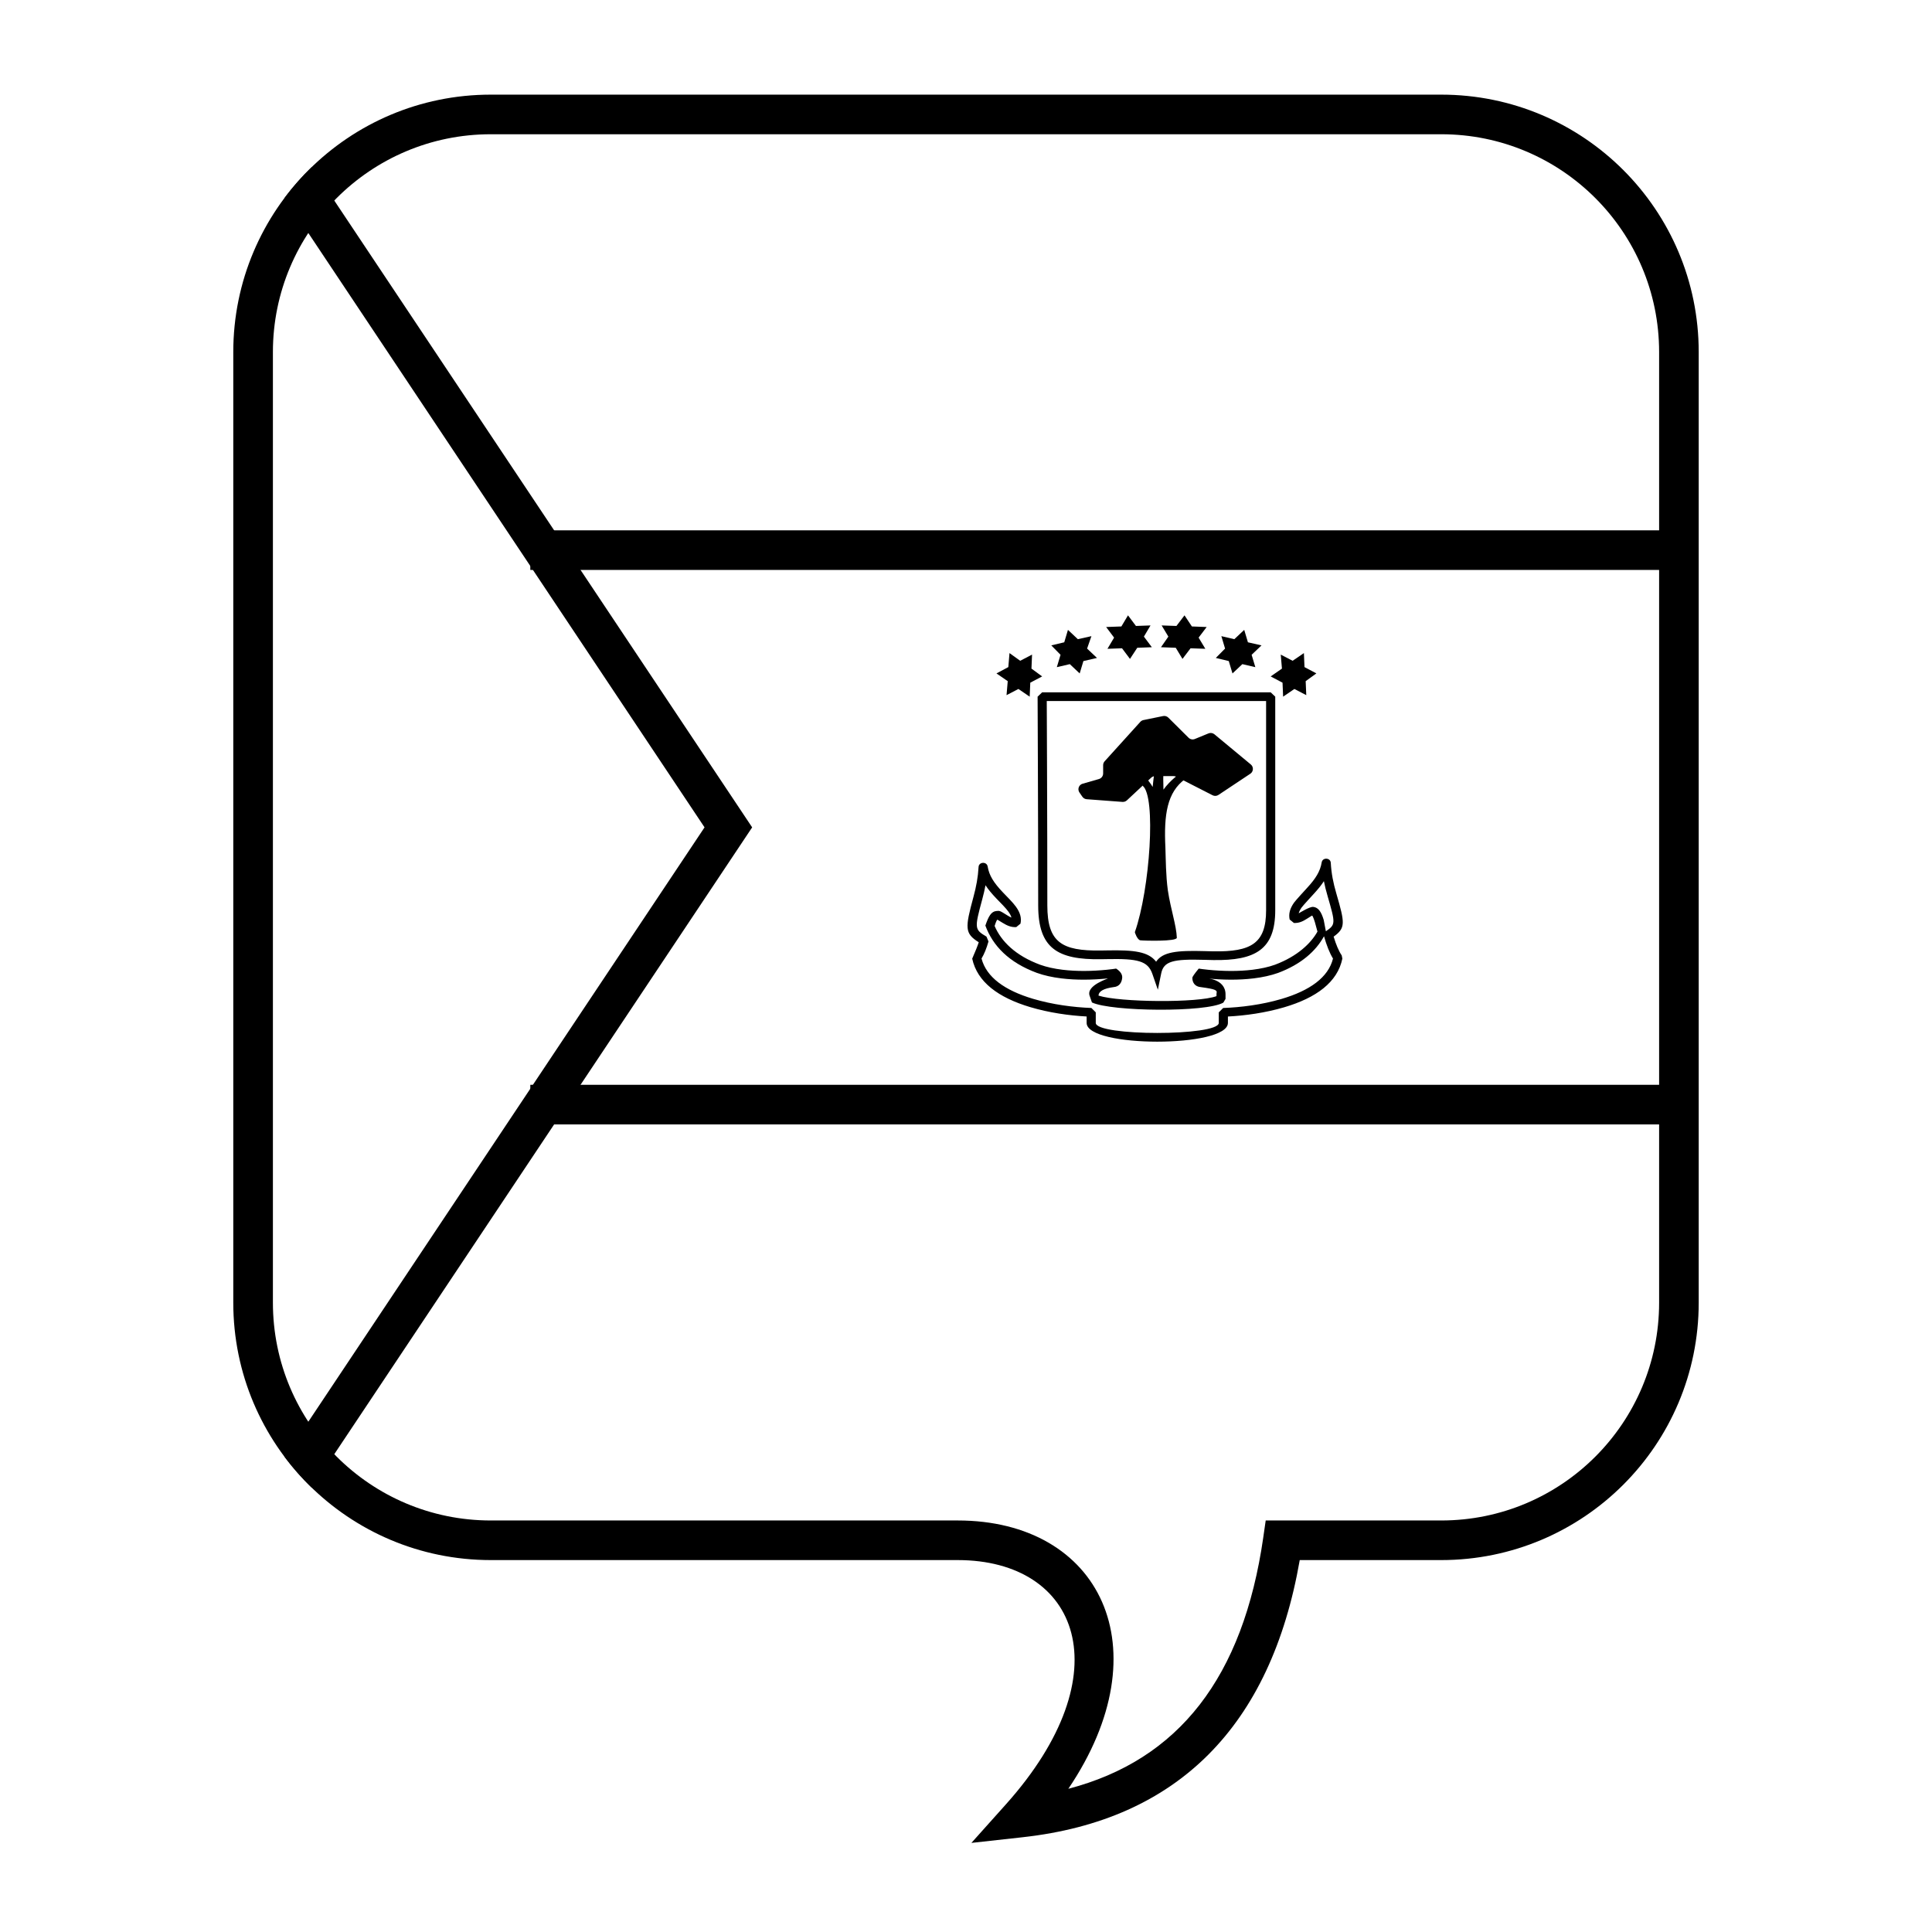 <?xml version="1.0" encoding="UTF-8"?>
<!-- Uploaded to: SVG Find, www.svgrepo.com, Generator: SVG Find Mixer Tools -->
<svg fill="#000000" width="800px" height="800px" version="1.1" viewBox="144 144 512 512" xmlns="http://www.w3.org/2000/svg">
 <g>
  <path d="m415.07 630.88-13.641 1.508 9.152-10.223c31.113-34.766 19.34-64.727-12.793-64.727h-123.74c-37.68 0-68.227-30.543-68.227-68.223v-251.91c0-37.68 30.547-68.223 68.227-68.223h251.9c37.68 0 68.227 30.543 68.227 68.223v251.91c0 37.68-30.547 68.223-68.227 68.223h-37.504c-7.676 44.039-32.383 68.906-73.379 73.441zm63.707-79.438 0.648-4.5h46.527c31.883 0 57.73-25.844 57.73-57.727v-251.91c0-31.883-25.848-57.727-57.73-57.727h-251.9c-31.883 0-57.73 25.844-57.73 57.727v251.91c0 31.883 25.848 57.727 57.73 57.727h123.74c37.777 0 54.488 33.879 29.328 71.105 29.285-7.652 46.32-29.57 51.66-66.605z"/>
  <path d="m284.54 295.04v-10.496h304.38v10.496z"/>
  <path d="m284.54 441.98v-10.496h304.38v10.496z"/>
  <path d="m226.65 188.24 116.68 175.02-116.68 175.02c-2.606-2.516-5.012-5.238-7.188-8.141l111.25-166.88-111.25-166.88c2.176-2.902 4.582-5.625 7.188-8.141z"/>
  <path d="m479.53 329.78h-58.129c0.004 0.656 0.008 1.742 0.02 4.328 0.02 4.293 0.039 8.938 0.055 13.762 0.023 6.449 0.043 12.727 0.055 18.637 0.016 6.496 0.023 12.363 0.023 17.449 0 9.785 3.844 12.082 14.145 11.941 0.805-0.012 0.805-0.012 1.613-0.027 7.332-0.152 11.02 0.348 13.074 2.988 1.734-2.578 5.41-3.019 12.883-2.801 1.121 0.031 1.668 0.047 2.312 0.059 9.961 0.156 13.949-2.098 13.949-10.879zm2.422-1.156v56.613c0 10.379-5.273 13.363-16.41 13.188-0.664-0.012-1.215-0.027-2.348-0.059-8.297-0.246-10.797 0.352-11.465 3.602l-0.887 4.324-1.449-4.184c-1.195-3.449-3.863-4.102-12.031-3.93-0.809 0.016-0.809 0.016-1.629 0.027-11.48 0.16-16.602-2.898-16.602-14.25 0-5.086-0.008-10.949-0.023-17.445-0.012-5.91-0.031-12.184-0.055-18.633-0.016-4.824-0.035-9.469-0.055-13.758-0.02-4.461-0.02-4.461-0.023-5.492l1.211-1.156h60.555z"/>
  <path d="m495.81 381.41c-0.395-1.359-0.715-2.629-0.965-3.891-0.695 1.082-1.59 2.18-2.699 3.383-0.309 0.332-2.863 3.109-3.207 3.598-0.391 0.559-0.645 1.059-0.766 1.531 0.273-0.125 2.898-1.805 3.859-1.695 1.328 0.152 2.109 1.262 2.766 3.449l0.57 3.012c2.602-1.777 2.582-2.027 0.441-9.387zm-13.09 20.418c-1.934 0.688-4.109 1.164-6.481 1.453-4.012 0.488-8.27 0.418-12.328 0.012-0.574-0.059 4.867 0 4.867 4.231v1.191l-0.574 0.98c-4.477 2.644-29.637 2.406-34.828-0.035l-0.609-1.754c-1.039-2.852 5.324-4.668 4.793-4.613-4.047 0.406-8.301 0.477-12.301-0.012-2.367-0.289-4.539-0.766-6.481-1.461-7.43-2.75-11.676-7.18-13.645-12.531 0.828-2.434 1.527-3.703 2.863-3.856 0.957-0.105 0.91-0.129 2.973 1.16 0.41 0.258 0.758 0.445 1.074 0.574-0.125-0.477-0.387-0.984-0.797-1.555-0.352-0.488-0.801-1.008-1.438-1.684-0.289-0.305-1.523-1.57-1.836-1.898-1.156-1.219-2.082-2.328-2.801-3.43-0.227 1.207-0.516 2.43-0.867 3.738-2.082 7.691-2.078 7.992 1.125 9.875l0.531 1.285c-0.512 1.793-1.121 3.328-1.844 4.519 1.289 4.945 6.141 8.441 13.617 10.668 5.191 1.547 10.77 2.262 15.492 2.438l1.164 1.156v2.801c0 3.551 32.598 3.551 32.598 0v-2.797l1.164-1.156c4.66-0.164 10.238-0.859 15.449-2.394 7.547-2.223 12.426-5.731 13.66-10.707-0.922-1.496-1.707-3.531-2.383-5.91-2.176 3.957-6.074 7.43-12.16 9.711zm-63.078-2.164c1.742 0.621 3.731 1.059 5.926 1.328 3.785 0.461 7.859 0.395 11.738 0.004 1.164-0.117 2.019-0.234 2.481-0.309 1.168 0.754 1.703 1.594 1.602 2.512-0.137 1.277-0.828 2.273-2.238 2.387-2.648 0.359-3.988 1.109-4.027 2.262 5.586 1.789 26.371 1.977 31.254 0.141l0.02-0.758c0.227-0.828-0.254-1.105-4.18-1.637-1.512-0.125-2.242-1.164-2.231-2.465 0-0.262 0.566-1.078 1.691-2.441 0.465 0.074 1.32 0.191 2.488 0.309 3.887 0.391 7.969 0.457 11.766-0.004 2.199-0.27 4.195-0.707 5.922-1.32 5.992-2.246 9.559-5.695 11.289-8.793l-0.68-2.484c-0.398-1.332-0.703-1.766-0.715-1.766-0.043-0.004-0.207 0.082-1.289 0.785-1.297 0.844-2.293 1.242-3.559 1.18l-1.125-0.918c-0.332-1.523 0.094-2.949 1.152-4.457 0.414-0.59 3.106-3.527 3.402-3.844 2.352-2.543 3.543-4.453 3.934-6.836 0.227-1.371 2.328-1.27 2.406 0.113 0.16 2.828 0.641 5.269 1.477 8.141 2.297 7.898 2.473 9.117-0.719 11.426 0.633 2.082 1.355 3.82 2.141 4.969l0.172 0.848c-1.266 6.238-6.894 10.395-15.422 12.906-5.019 1.477-10.309 2.207-14.906 2.445v1.695c0 6.629-37.441 6.629-37.441 0v-1.703c-4.648-0.25-9.949-0.992-14.957-2.484-8.445-2.519-14.043-6.656-15.367-12.844 0.848-1.938 1.426-3.383 1.734-4.344-3.758-2.352-3.633-3.773-1.422-11.945 0.773-2.848 1.215-5.25 1.375-8.008 0.078-1.383 2.18-1.484 2.406-0.117 0.391 2.383 1.613 4.297 4.031 6.844 0.301 0.316 1.531 1.582 1.836 1.902 0.703 0.742 1.211 1.336 1.637 1.922 1.09 1.512 1.531 2.941 1.195 4.473l-1.129 0.918c-1.305 0.059-2.34-0.34-3.668-1.172-1.168-0.727-1.305-0.801-1.363-0.797-0.023 0.004-0.309 0.41-0.695 1.66 1.734 4.043 5.484 7.844 12.059 10.277z"/>
  <path d="m450.09 347.62h2.301c-0.168 1.949-0.121 3.828-0.062 5.637 1.84-2.582 4.508-4.375 4.508-4.375l1.297 1.531c-4.867 3.516-5.719 9.5-5.289 18.219 0.109 3.215 0.109 7.344 0.648 11.32 0.758 5.047 2.273 9.332 2.379 12.543 0.059 1.074-8.898 0.801-9.676 0.695s-1.488-2.055-1.438-2.195c3.973-11.27 5.691-36.066 2.039-38.77l0.215-2.406c1.039 0.445 2.019 1.977 2.453 2.731 0.281-2.84 0.625-4.93 0.625-4.93z"/>
  <path d="m453.62 334.18 5.363 5.328c0.438 0.434 1.094 0.566 1.668 0.332l3.617-1.484c0.523-0.215 1.129-0.125 1.566 0.238l9.637 7.992c0.656 0.543 0.746 1.512 0.203 2.168-0.094 0.113-0.207 0.215-0.332 0.297l-8.441 5.613c-0.465 0.309-1.059 0.34-1.555 0.09l-9.602-4.906c-0.219-0.109-0.457-0.168-0.699-0.168h-4.918c-0.391 0-0.766 0.148-1.051 0.414l-6.438 6.008c-0.316 0.293-0.738 0.441-1.168 0.41l-9.484-0.711c-0.465-0.035-0.891-0.281-1.152-0.664l-0.773-1.125c-0.473-0.691-0.297-1.633 0.395-2.106 0.133-0.094 0.281-0.164 0.438-0.207l4.332-1.246c0.66-0.191 1.117-0.793 1.117-1.48v-2.188c0-0.383 0.141-0.75 0.395-1.035l9.457-10.449c0.219-0.242 0.512-0.41 0.832-0.477l5.203-1.062c0.504-0.102 1.027 0.055 1.391 0.418z"/>
  <path d="m449.25 315.52-3.863 0.148-1.93 2.949-2.106-2.812-3.863 0.133 1.758-2.961-2.109-2.812 4.039-0.148 1.754-2.945 2.106 2.812 3.863-0.137-1.754 2.961z"/>
  <path d="m434.71 318.36-3.598 0.828-0.984 3.281-2.617-2.465-3.438 0.801 0.98-3.277-2.453-2.496 3.438-0.816 0.98-3.293 2.621 2.465 3.598-0.801-1.145 3.293z"/>
  <path d="m420.18 323.26-3.144 1.656-0.16 3.707-2.988-2.039-3.144 1.637 0.316-3.707-2.988-2.055 3.144-1.672 0.312-3.711 2.832 2.039 3.144-1.637-0.156 3.711z"/>
  <path d="m451.67 315.52 3.918 0.148 1.781 2.949 2.137-2.812 3.918 0.133-1.781-2.961 2.137-2.812-3.918-0.148-1.957-2.945-2.137 2.812-3.922-0.137 1.781 2.961z"/>
  <path d="m466.2 318.36 3.438 0.828 0.984 3.281 2.617-2.465 3.438 0.801-0.984-3.277 2.621-2.496-3.602-0.816-0.98-3.293-2.621 2.465-3.438-0.801 0.984 3.293z"/>
  <path d="m480.74 323.26 3.144 1.656 0.156 3.707 2.988-2.039 3.148 1.637-0.16-3.707 2.832-2.055-3.144-1.672-0.156-3.711-2.988 2.039-3.148-1.637 0.316 3.711z"/>
 </g>
</svg>